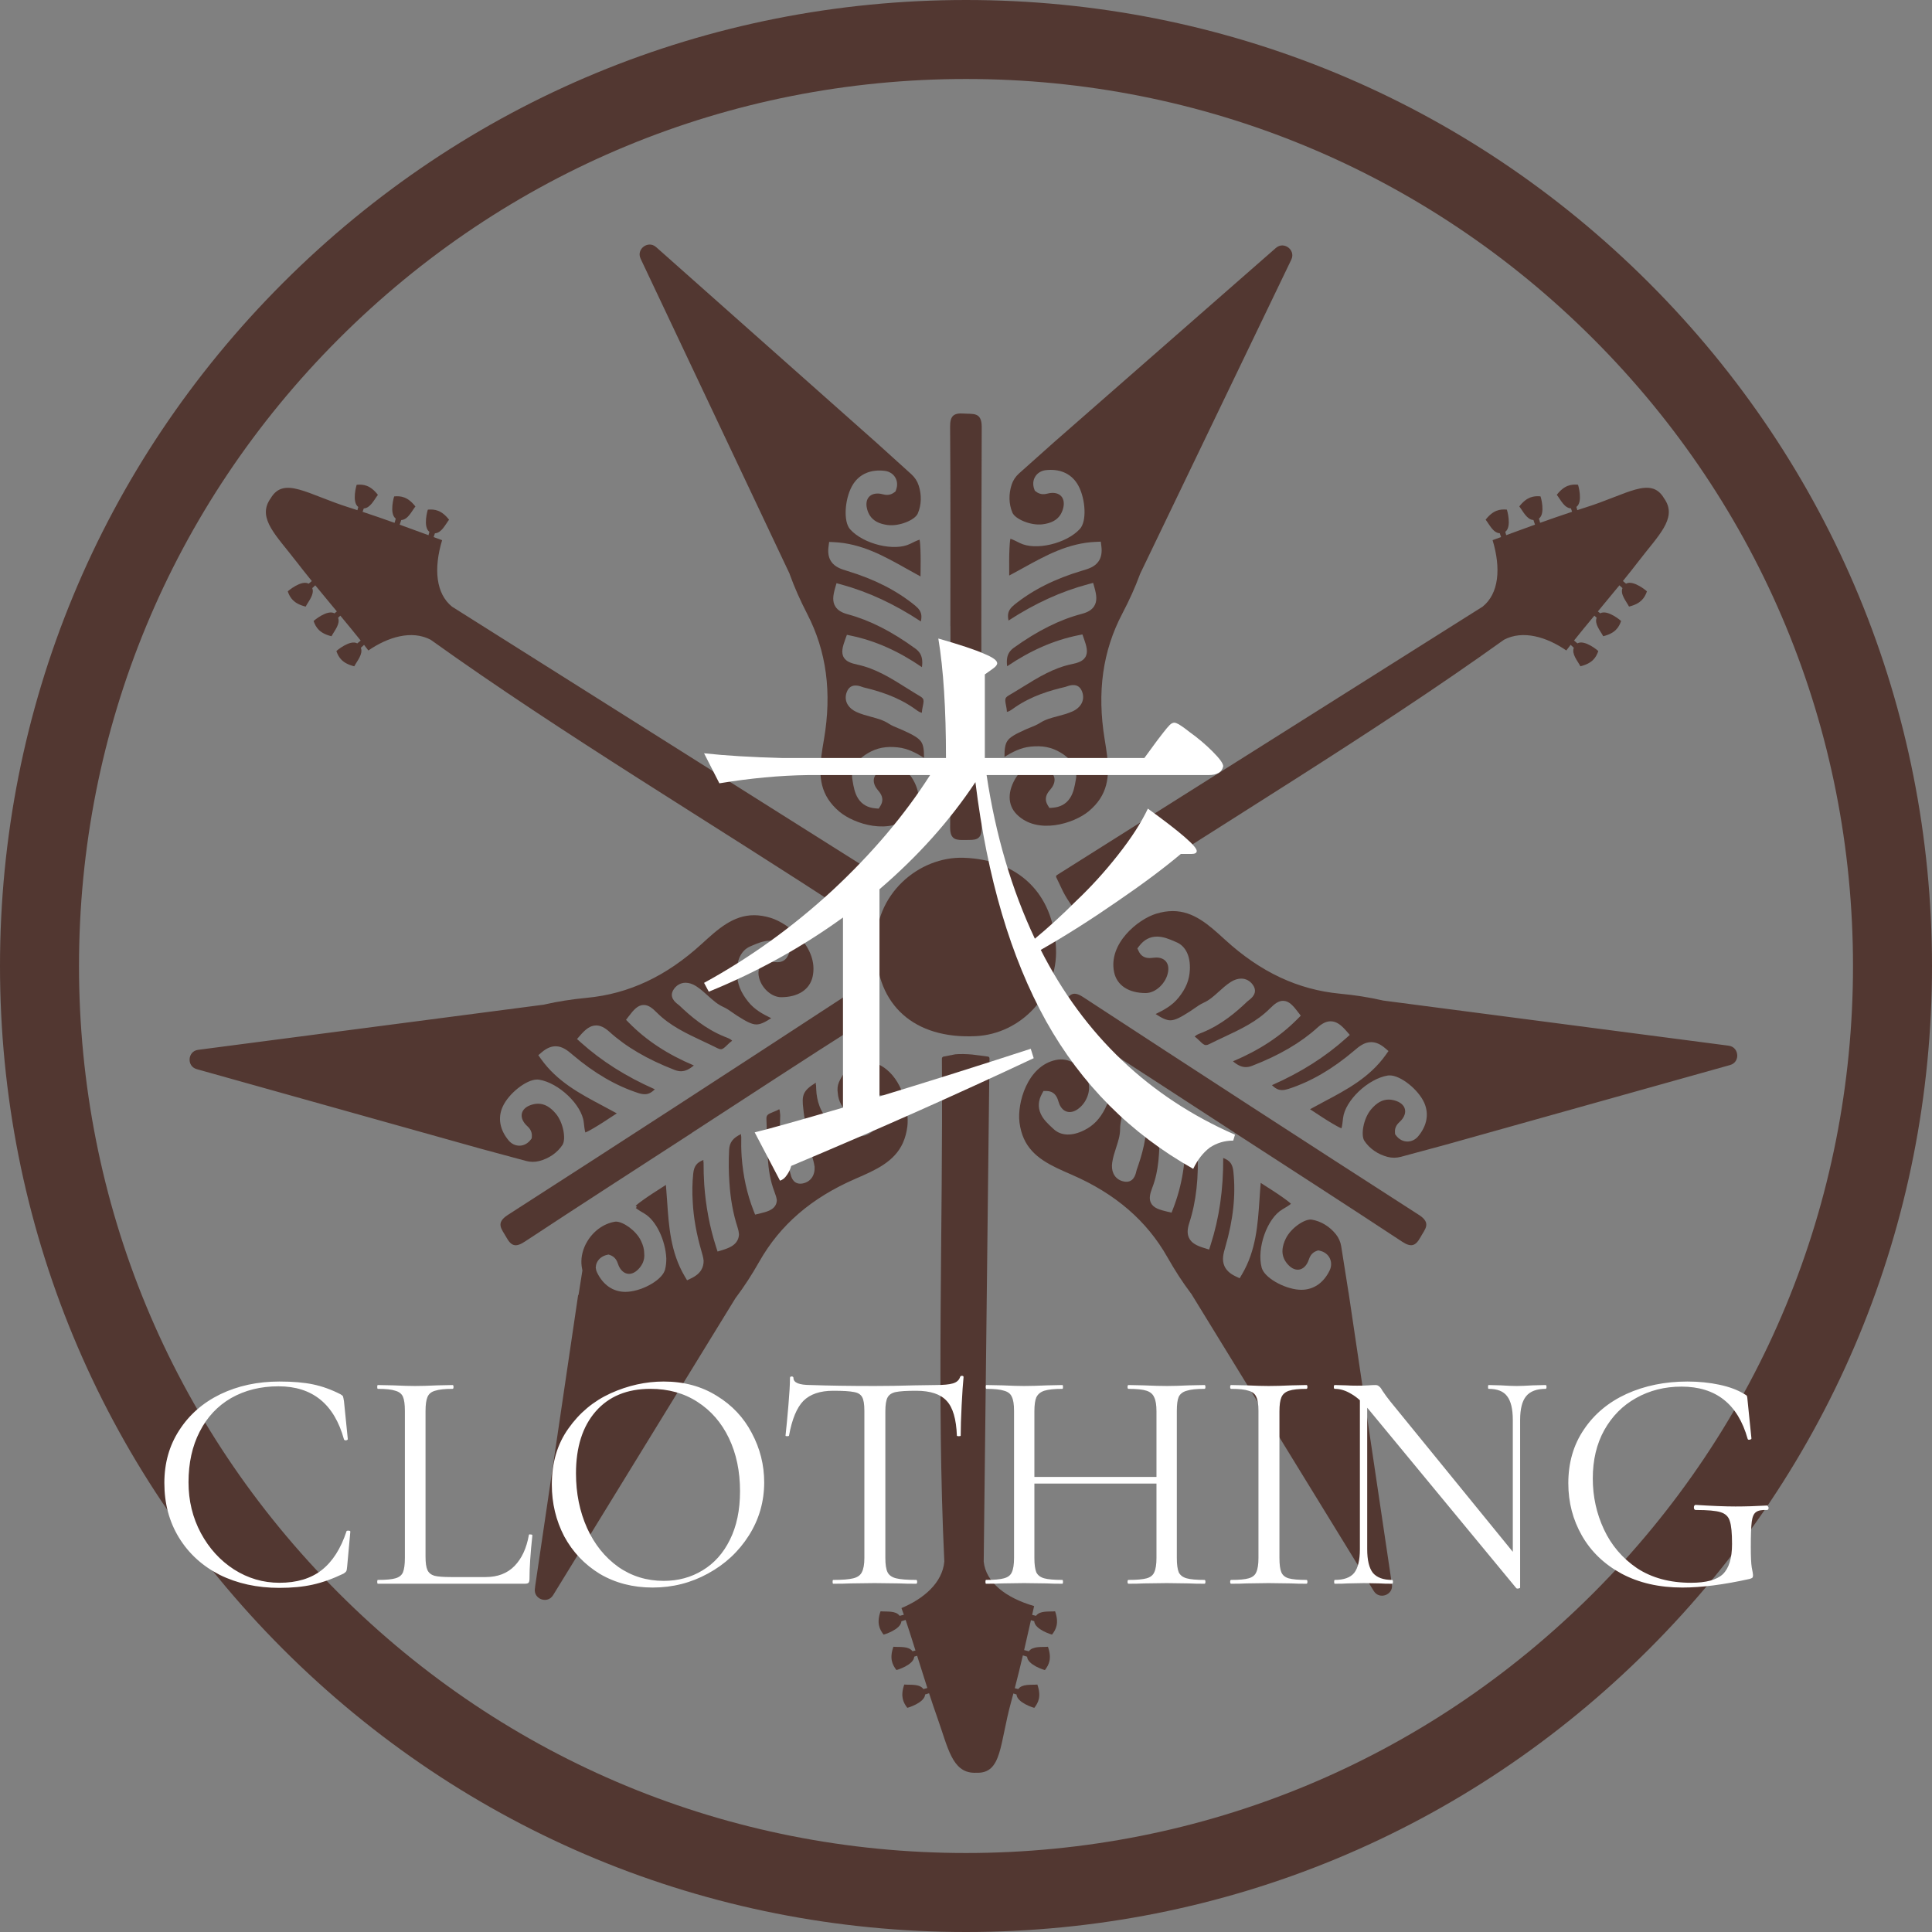 <svg width="156" height="156" viewBox="0 0 156 156" fill="none" xmlns="http://www.w3.org/2000/svg">
<rect x="0" y="0" width="156" height="156" fill="#808080" stroke="none"/>
<path d="M43.533 93.75C44.317 93.547 44.995 93.085 45.414 92.451C45.715 91.996 45.501 90.656 44.87 89.909C44.421 89.379 43.957 89.12 43.452 89.12C43.417 89.12 43.382 89.121 43.347 89.124C43.171 89.136 42.997 89.175 42.816 89.241C42.451 89.377 42.212 89.608 42.142 89.892C42.071 90.183 42.179 90.506 42.448 90.804C42.477 90.837 42.511 90.867 42.543 90.898C42.711 91.056 42.99 91.32 42.943 91.804L42.932 91.918L42.864 92.009C42.625 92.331 42.295 92.508 41.936 92.508C41.612 92.508 41.3 92.358 41.08 92.097C40.359 91.242 40.181 90.276 40.581 89.377C41.059 88.303 42.489 87.168 43.362 87.168C43.383 87.168 43.404 87.168 43.425 87.17C43.463 87.17 43.497 87.173 43.529 87.178C45.126 87.44 46.98 89.211 47.136 90.622C47.16 90.84 47.205 91.257 47.263 91.442C47.443 91.379 47.797 91.171 47.962 91.075C48.472 90.776 48.958 90.456 49.521 90.084C49.614 90.023 49.707 89.962 49.803 89.899C49.416 89.684 49.028 89.478 48.647 89.276C46.845 88.321 44.981 87.333 43.686 85.509L43.467 85.201L43.755 84.957C44.131 84.638 44.494 84.482 44.866 84.482C45.428 84.482 45.852 84.843 46.227 85.16L46.255 85.184C47.997 86.662 49.727 87.668 51.545 88.26C51.737 88.322 51.905 88.352 52.057 88.352C52.346 88.352 52.582 88.245 52.875 87.955C50.54 86.924 48.579 85.682 46.894 84.168L46.591 83.897L46.859 83.591C47.274 83.117 47.651 82.8 48.138 82.8C48.48 82.8 48.818 82.962 49.202 83.308C50.553 84.533 52.278 85.543 54.475 86.394C54.657 86.464 54.825 86.498 54.989 86.498C55.318 86.498 55.649 86.351 56.024 86.03C53.909 85.141 52.196 84.015 50.801 82.6L50.55 82.345L50.767 82.061C51.162 81.543 51.502 81.147 51.979 81.147C52.349 81.147 52.658 81.382 53.035 81.761C54.096 82.824 55.399 83.436 56.779 84.083C57.171 84.268 57.564 84.452 57.95 84.646C58.048 84.696 58.134 84.721 58.206 84.721C58.361 84.721 58.501 84.593 58.716 84.383C58.836 84.266 58.966 84.14 59.117 84.035C59.009 83.91 58.842 83.839 58.611 83.75L58.498 83.705C56.94 83.075 55.736 82.032 54.862 81.195C54.825 81.16 54.78 81.127 54.735 81.092C54.543 80.945 53.961 80.499 54.421 79.853C54.651 79.53 54.985 79.352 55.36 79.352C55.631 79.352 55.921 79.446 56.198 79.621C56.558 79.852 56.868 80.132 57.167 80.403C57.559 80.758 57.93 81.093 58.384 81.297C58.672 81.425 58.923 81.602 59.165 81.773C59.27 81.847 59.374 81.92 59.482 81.99C60.236 82.474 60.69 82.719 61.077 82.719C61.395 82.719 61.748 82.554 62.27 82.213C61.607 81.89 60.937 81.537 60.414 80.885C59.815 80.137 59.543 79.463 59.505 78.629C59.454 77.534 59.848 76.727 60.587 76.414L60.717 76.357C61.149 76.171 61.638 75.961 62.159 75.961C62.728 75.961 63.209 76.216 63.592 76.717L63.742 76.916L63.637 77.141C63.466 77.507 63.173 77.694 62.766 77.694C62.654 77.694 62.545 77.68 62.452 77.668C62.372 77.656 62.293 77.651 62.218 77.651C61.884 77.651 61.615 77.757 61.444 77.96C61.269 78.167 61.206 78.457 61.263 78.801C61.412 79.711 62.255 80.514 63.067 80.52C64.453 80.52 65.397 79.893 65.62 78.842C66.109 76.533 63.708 74.565 62.226 74.112C61.763 73.971 61.312 73.899 60.888 73.899C59.196 73.899 57.974 75.015 56.681 76.197L56.646 76.228C53.802 78.826 50.778 80.246 47.4 80.568C46.162 80.686 45.045 80.862 43.988 81.103L43.916 81.121L16.002 84.769C15.525 84.831 15.331 85.204 15.31 85.504C15.288 85.804 15.427 86.2 15.891 86.33L38.827 92.756L42.473 93.74C42.821 93.834 43.188 93.838 43.536 93.748L43.533 93.75Z" fill="#523731"/>
<path d="M72.912 92.267C73.085 91.88 73.204 91.44 73.264 90.959C73.302 90.654 73.299 90.29 73.254 89.9C73.124 88.304 72.238 86.153 70.312 85.741C70.169 85.71 70.027 85.696 69.887 85.696C68.994 85.696 68.211 86.312 67.739 87.388C67.624 87.651 67.6 87.958 67.649 88.267C67.685 88.891 68.039 89.559 68.591 89.924C68.882 90.116 69.173 90.177 69.433 90.102C69.688 90.028 69.894 89.827 70.031 89.521C70.062 89.453 70.089 89.379 70.111 89.302C70.137 89.212 70.17 89.106 70.216 89.004C70.382 88.633 70.671 88.441 71.076 88.435L71.325 88.431L71.445 88.65C71.58 88.897 71.658 89.142 71.687 89.384C71.693 90.208 71.049 90.802 70.583 91.231L70.48 91.328C70.177 91.61 69.777 91.759 69.325 91.759C68.92 91.759 68.467 91.64 68.016 91.413C67.271 91.038 66.765 90.515 66.327 89.663C66.097 89.214 65.987 88.761 65.932 88.309C65.909 88.075 65.898 87.841 65.891 87.611C65.886 87.613 65.883 87.616 65.878 87.619C65.875 87.553 65.872 87.488 65.871 87.423C64.851 88.069 64.716 88.39 64.867 89.561C64.887 89.762 64.917 89.987 64.957 90.246C64.975 90.372 65 90.498 65.025 90.623C65.06 90.802 65.094 90.984 65.116 91.171C65.12 91.23 65.123 91.287 65.123 91.346C65.123 91.48 65.136 91.611 65.156 91.743C65.191 92.165 65.319 92.576 65.459 93.007C65.584 93.39 65.712 93.787 65.775 94.208C65.814 94.906 65.457 95.427 64.825 95.555C64.757 95.569 64.689 95.577 64.625 95.577C64.017 95.577 63.88 95.007 63.822 94.763C63.809 94.708 63.796 94.653 63.779 94.605C63.479 93.764 63.15 92.714 63.021 91.548C62.989 91.189 62.973 90.82 62.987 90.442L62.992 90.321C63.002 90.141 63.005 89.994 62.979 89.87C62.976 89.752 62.962 89.65 62.92 89.562C62.763 89.658 62.595 89.724 62.439 89.786C61.977 89.969 61.87 90.046 61.886 90.378C61.906 90.81 61.914 91.245 61.923 91.678C61.935 92.303 61.949 92.913 61.995 93.513C62.056 94.439 62.191 95.339 62.53 96.223C62.627 96.475 62.697 96.696 62.724 96.896C62.722 97.042 62.692 97.177 62.625 97.305C62.414 97.705 61.93 97.847 61.32 97.992L60.972 98.074L60.841 97.741C60.317 96.4 60.002 94.966 59.886 93.407C59.851 92.871 59.841 92.321 59.854 91.753C59.848 91.756 59.843 91.758 59.837 91.761C59.837 91.697 59.836 91.636 59.837 91.572C59.175 91.883 58.903 92.258 58.874 92.84C58.828 93.768 58.835 94.637 58.895 95.457C58.976 96.79 59.194 97.993 59.552 99.093C59.621 99.304 59.657 99.49 59.67 99.662C59.663 99.824 59.629 99.99 59.547 100.147C59.335 100.557 58.907 100.76 58.329 100.938L57.94 101.057L57.816 100.67C57.306 99.086 56.991 97.425 56.863 95.642C56.826 95.055 56.807 94.456 56.81 93.841C56.805 93.843 56.803 93.845 56.798 93.846C56.798 93.785 56.795 93.725 56.795 93.663C56.283 93.862 56.041 94.138 55.976 94.754C55.897 95.505 55.885 96.271 55.935 97.056C56 98.314 56.231 99.624 56.636 101.015L56.646 101.051C56.714 101.283 56.786 101.53 56.814 101.783C56.824 102.294 56.623 102.828 55.817 103.214L55.477 103.377L55.285 103.052C54.147 101.126 54.004 99.022 53.867 96.988C53.837 96.557 53.808 96.117 53.769 95.677C53.674 95.738 53.582 95.798 53.49 95.856C52.921 96.22 52.428 96.534 51.945 96.88C51.79 96.991 51.457 97.229 51.326 97.368C51.354 97.393 51.392 97.42 51.432 97.45C51.395 97.481 51.362 97.512 51.337 97.539C51.482 97.668 51.844 97.88 52.033 97.991C52.997 98.557 53.732 100.173 53.801 101.599C53.805 101.922 53.773 102.233 53.699 102.516C53.691 102.547 53.679 102.58 53.664 102.615C53.353 103.44 51.722 104.312 50.489 104.312C49.505 104.311 48.696 103.756 48.209 102.747C48.149 102.622 48.118 102.491 48.103 102.36C48.109 102.225 48.134 102.09 48.189 101.966C48.336 101.639 48.632 101.41 49.023 101.323L49.135 101.298L49.243 101.334C49.703 101.488 49.83 101.852 49.906 102.069C49.921 102.112 49.936 102.154 49.953 102.195C50.115 102.561 50.366 102.792 50.66 102.846C50.948 102.899 51.257 102.775 51.53 102.497C51.666 102.359 51.771 102.215 51.855 102.06C51.871 102.028 51.886 101.998 51.901 101.966C52.008 101.726 52.046 101.467 52.017 101.187C52.015 100.879 51.93 100.546 51.752 100.179C51.352 99.35 50.31 98.64 49.739 98.64C49.709 98.64 49.68 98.642 49.653 98.647C48.704 98.805 47.839 99.452 47.341 100.378L47.276 100.499C46.997 101.072 46.89 101.68 46.97 102.259L46.996 102.416C47.004 102.473 47.018 102.526 47.027 102.581L46.709 104.592C46.702 104.574 46.694 104.557 46.687 104.539L43.209 128.103C43.206 128.123 43.209 128.14 43.207 128.159L43.191 128.266C43.121 128.742 43.426 129.03 43.708 129.133C43.991 129.236 44.41 129.211 44.662 128.801L59.391 104.81L59.436 104.752C60.089 103.885 60.705 102.937 61.318 101.855C62.992 98.904 65.522 96.723 69.055 95.188L69.099 95.169C70.706 94.471 72.223 93.811 72.914 92.267H72.912Z" fill="#523731"/>
<path d="M63.759 46.344L63.783 46.414C64.153 47.434 64.609 48.468 65.18 49.574C66.736 52.588 67.178 55.9 66.533 59.697L66.524 59.744C66.231 61.471 65.953 63.102 66.869 64.525C67.099 64.881 67.402 65.221 67.772 65.534C68.954 66.536 71.909 67.491 73.586 65.83C74.349 65.073 74.366 63.941 73.616 62.776C73.173 62.095 72.041 61.821 71.195 62.188C70.875 62.326 70.665 62.537 70.586 62.795C70.509 63.049 70.564 63.332 70.745 63.614C70.786 63.677 70.833 63.74 70.885 63.801C70.946 63.872 71.017 63.957 71.077 64.051C71.297 64.393 71.299 64.741 71.083 65.082L70.951 65.293L70.703 65.273C70.074 65.224 69.599 64.956 69.291 64.478C69.01 64.04 68.922 63.515 68.844 63.051L68.821 62.91C68.685 62.12 69.151 61.352 70.099 60.802C70.821 60.384 71.535 60.247 72.488 60.346C73.319 60.434 73.98 60.806 74.609 61.189C74.614 60.565 74.562 60.179 74.39 59.912C74.181 59.586 73.728 59.337 72.913 58.965C72.797 58.912 72.679 58.864 72.56 58.816C72.286 58.705 72.002 58.589 71.738 58.417C71.32 58.144 70.839 58.015 70.328 57.877C69.938 57.771 69.534 57.663 69.146 57.484C68.848 57.347 68.613 57.154 68.466 56.925C68.263 56.609 68.232 56.232 68.379 55.864C68.674 55.127 69.365 55.376 69.591 55.457C69.645 55.476 69.697 55.496 69.746 55.508C70.924 55.79 72.452 56.239 73.825 57.208L73.924 57.279C74.124 57.425 74.275 57.528 74.438 57.55C74.443 57.366 74.479 57.189 74.513 57.024C74.574 56.729 74.606 56.543 74.522 56.412C74.483 56.352 74.415 56.293 74.321 56.238C73.948 56.018 73.58 55.788 73.213 55.557C71.922 54.747 70.703 53.982 69.235 53.666C68.712 53.553 68.347 53.42 68.147 53.109C67.889 52.708 68.038 52.208 68.26 51.595L68.382 51.259L68.732 51.332C70.677 51.74 72.55 52.572 74.442 53.87C74.509 53.38 74.454 53.022 74.276 52.745C74.188 52.608 74.068 52.484 73.911 52.37C72.006 50.983 70.223 50.078 68.462 49.604C67.963 49.47 67.644 49.274 67.459 48.986C67.195 48.576 67.258 48.088 67.432 47.481L67.544 47.09L67.936 47.197C70.119 47.796 72.225 48.774 74.356 50.179C74.441 49.776 74.403 49.519 74.248 49.276C74.165 49.149 74.049 49.025 73.893 48.897C72.411 47.687 70.629 46.777 68.444 46.111L68.409 46.1C67.939 45.957 67.407 45.795 67.102 45.322C66.901 45.01 66.835 44.621 66.9 44.132L66.95 43.758L67.327 43.775C69.562 43.877 71.401 44.91 73.179 45.909C73.555 46.12 73.939 46.336 74.328 46.545C74.329 46.431 74.33 46.319 74.332 46.208C74.339 45.534 74.346 44.952 74.321 44.361C74.312 44.17 74.296 43.761 74.251 43.576C74.064 43.627 73.688 43.814 73.493 43.912C72.222 44.544 69.73 43.943 68.645 42.742C68.624 42.719 68.603 42.691 68.582 42.66C68.57 42.643 68.558 42.626 68.547 42.608C68.075 41.873 68.256 40.057 68.901 39.074C69.44 38.252 70.348 37.879 71.458 38.022C71.796 38.066 72.092 38.248 72.266 38.519C72.46 38.821 72.49 39.194 72.349 39.569L72.309 39.677L72.22 39.748C71.839 40.049 71.465 39.957 71.242 39.902C71.198 39.891 71.155 39.88 71.111 39.872C70.717 39.807 70.385 39.891 70.18 40.108C69.978 40.32 69.913 40.647 69.996 41.026C70.038 41.215 70.1 41.383 70.184 41.536C70.201 41.567 70.219 41.597 70.238 41.626C70.512 42.052 70.98 42.302 71.669 42.392C72.639 42.519 73.881 41.974 74.101 41.474C74.408 40.778 74.429 39.959 74.176 39.19C74.064 38.847 73.862 38.542 73.595 38.3L70.794 35.767L52.982 19.955C52.621 19.635 52.213 19.732 51.972 19.913C51.731 20.094 51.523 20.458 51.729 20.894L63.763 46.343L63.759 46.344Z" fill="#523731"/>
<path d="M77.82 69.261C74.224 69.136 70.536 72.187 70.734 76.567C70.781 81.121 73.788 83.919 78.807 83.663C82.438 83.477 85.428 80.322 85.267 76.579C85.073 72.08 82.173 69.412 77.819 69.261H77.82Z" fill="#523731"/>
<path d="M83.654 130.471L83.341 130.392C83.41 130.082 83.464 129.84 83.501 129.682C81.204 129.018 79.605 127.765 79.43 126.092L79.897 85.454C79.898 85.382 79.843 85.321 79.77 85.313L78.497 85.149C78.107 85.113 77.53 85.092 77.141 85.13L76.205 85.31C76.119 85.319 76.053 85.391 76.054 85.477C76.152 98.963 75.619 112.937 76.25 126.088C76.095 127.803 74.584 129.095 72.789 129.844C72.85 130.011 72.917 130.195 72.982 130.383L72.641 130.47C72.326 130.036 71.614 130.15 71.099 130.106C70.771 131.055 71.014 131.554 71.343 131.984C71.353 132 72.747 131.577 72.784 130.907C72.939 130.858 73.1 130.803 73.125 130.801C73.372 131.534 73.64 132.376 73.921 133.271L73.679 133.332C73.365 132.898 72.651 133.012 72.137 132.968C71.808 133.916 72.051 134.416 72.381 134.845C72.39 134.862 73.786 134.439 73.821 133.768C73.904 133.741 73.988 133.714 74.054 133.694C74.319 134.541 74.595 135.423 74.878 136.299L74.557 136.382C74.243 135.948 73.53 136.063 73.015 136.019C72.687 136.968 72.929 137.468 73.259 137.897C73.269 137.913 74.663 137.491 74.7 136.82C74.839 136.775 74.972 136.733 75.018 136.723C75.24 137.401 75.463 138.072 75.69 138.707C76.54 141.088 76.867 143.111 78.654 143.143L78.656 143.145C78.712 143.146 78.774 143.145 78.834 143.141C80.929 143.224 80.705 140.803 81.651 137.393C81.711 137.178 81.767 136.958 81.826 136.739C81.894 136.759 81.981 136.791 82.079 136.821C82.114 137.492 83.51 137.915 83.518 137.898C83.849 137.469 84.09 136.969 83.762 136.02C83.249 136.065 82.535 135.951 82.221 136.383L81.939 136.315C82.177 135.407 82.391 134.518 82.592 133.664C82.618 133.666 82.778 133.721 82.932 133.77C82.969 134.441 84.364 134.864 84.373 134.847C84.704 134.418 84.944 133.918 84.618 132.969C84.104 133.013 83.39 132.9 83.077 133.333L82.694 133.236C82.909 132.314 83.098 131.473 83.243 130.821C83.311 130.841 83.412 130.874 83.51 130.906C83.545 131.576 84.94 131.999 84.95 131.983C85.281 131.553 85.521 131.054 85.195 130.106C84.68 130.149 83.966 130.035 83.653 130.47L83.654 130.471Z" fill="#523731"/>
<path d="M85.289 70.843L85.843 72C86.023 72.347 86.32 72.844 86.563 73.15L87.222 73.837C87.276 73.905 87.373 73.921 87.445 73.874C98.716 66.467 110.74 59.327 121.44 51.656C122.964 50.855 124.87 51.421 126.473 52.521C126.581 52.379 126.699 52.223 126.821 52.068L127.079 52.306C126.887 52.806 127.368 53.343 127.612 53.799C128.586 53.559 128.875 53.084 129.055 52.574C129.065 52.557 127.951 51.616 127.369 51.949C127.244 51.846 127.111 51.74 127.096 51.72C127.576 51.115 128.139 50.432 128.738 49.711L128.92 49.88C128.726 50.379 129.21 50.917 129.452 51.372C130.427 51.133 130.715 50.657 130.896 50.148C130.906 50.131 129.792 49.188 129.21 49.523C129.142 49.467 129.074 49.412 129.021 49.368C129.588 48.686 130.179 47.975 130.761 47.261L131.006 47.486C130.812 47.986 131.295 48.523 131.537 48.979C132.511 48.738 132.8 48.264 132.982 47.754C132.99 47.737 131.879 46.796 131.295 47.129C131.183 47.036 131.076 46.948 131.042 46.915C131.491 46.36 131.932 45.808 132.342 45.273C133.879 43.266 135.401 41.893 134.458 40.376V40.373C134.428 40.325 134.393 40.274 134.358 40.226C133.29 38.422 131.38 39.924 128.001 40.982C127.788 41.049 127.573 41.121 127.358 41.19C127.338 41.122 127.317 41.031 127.289 40.932C127.834 40.538 127.43 39.136 127.413 39.138C126.873 39.093 126.322 39.163 125.703 39.953C126.019 40.36 126.311 41.022 126.845 41.049L126.94 41.324C126.049 41.616 125.186 41.92 124.359 42.214C124.347 42.192 124.306 42.028 124.263 41.872C124.807 41.476 124.404 40.075 124.385 40.077C123.845 40.033 123.295 40.102 122.676 40.891C122.992 41.298 123.284 41.961 123.818 41.987L123.944 42.362C123.054 42.682 122.245 42.98 121.618 43.212C121.599 43.143 121.572 43.04 121.545 42.941C122.09 42.548 121.686 41.147 121.667 41.148C121.127 41.103 120.576 41.172 119.958 41.962C120.274 42.369 120.566 43.031 121.1 43.058L121.203 43.364C120.906 43.475 120.673 43.561 120.52 43.615C121.211 45.905 121.026 47.928 119.716 48.983L85.339 70.659C85.278 70.697 85.256 70.777 85.289 70.841V70.843Z" fill="#523731"/>
<path d="M76.739 50.568H76.744C76.744 55.976 76.774 61.384 76.719 66.791C76.708 67.857 77.241 67.836 77.981 67.824C78.691 67.812 79.272 67.906 79.268 66.815C79.23 56.039 79.227 45.263 79.27 34.486C79.275 33.252 78.58 33.447 77.827 33.393C77 33.333 76.711 33.579 76.717 34.46C76.757 39.829 76.738 45.199 76.738 50.569L76.739 50.568Z" fill="#523731"/>
<path d="M55.88 91.461C60.417 88.518 64.937 85.549 69.502 82.653C70.402 82.081 70.095 81.647 69.682 81.032C69.286 80.443 69.049 79.904 68.135 80.501C59.116 86.398 50.077 92.267 41.013 98.095C39.974 98.763 40.517 99.24 40.882 99.902C41.282 100.629 41.645 100.737 42.38 100.252C46.863 97.296 51.378 94.39 55.883 91.468C55.882 91.466 55.881 91.464 55.879 91.463L55.88 91.461Z" fill="#523731"/>
<path d="M114.564 98.094C105.5 92.266 96.462 86.398 87.442 80.5C86.529 79.903 86.291 80.442 85.895 81.031C85.482 81.646 85.175 82.08 86.075 82.651C90.641 85.548 95.162 88.516 99.698 91.46C99.697 91.462 99.696 91.464 99.695 91.465C104.2 94.387 108.715 97.293 113.198 100.249C113.934 100.735 114.297 100.626 114.697 99.899C115.061 99.237 115.603 98.76 114.565 98.093L114.564 98.094Z" fill="#523731"/>
<path d="M140.271 85.169C140.25 84.87 140.055 84.497 139.579 84.434L111.665 80.787L111.593 80.769C110.535 80.527 109.419 80.352 108.181 80.234C104.803 79.911 101.779 78.492 98.935 75.894L98.9 75.863C97.606 74.681 96.384 73.565 94.692 73.565C94.268 73.565 93.818 73.636 93.355 73.778C91.873 74.231 89.471 76.199 89.961 78.507C90.184 79.558 91.127 80.186 92.513 80.185C93.326 80.18 94.169 79.377 94.318 78.467C94.375 78.123 94.312 77.832 94.137 77.626C93.965 77.424 93.697 77.317 93.363 77.317C93.288 77.317 93.209 77.322 93.129 77.333C93.037 77.346 92.927 77.359 92.815 77.359C92.408 77.359 92.115 77.173 91.944 76.806L91.838 76.581L91.989 76.383C92.371 75.88 92.853 75.626 93.422 75.626C93.942 75.626 94.432 75.837 94.864 76.023L94.994 76.079C95.733 76.392 96.126 77.2 96.076 78.294C96.037 79.128 95.766 79.803 95.167 80.55C94.644 81.202 93.973 81.556 93.311 81.878C93.833 82.221 94.186 82.385 94.504 82.385C94.891 82.385 95.345 82.139 96.099 81.655C96.207 81.587 96.311 81.513 96.416 81.438C96.658 81.268 96.909 81.092 97.197 80.962C97.651 80.759 98.022 80.423 98.413 80.069C98.713 79.797 99.023 79.518 99.383 79.287C99.66 79.111 99.949 79.018 100.221 79.018C100.596 79.018 100.93 79.195 101.16 79.519C101.62 80.164 101.037 80.611 100.846 80.758C100.801 80.792 100.756 80.825 100.719 80.861C99.845 81.699 98.641 82.74 97.083 83.371L96.97 83.415C96.74 83.505 96.572 83.576 96.464 83.701C96.616 83.805 96.745 83.931 96.865 84.049C97.08 84.258 97.22 84.387 97.375 84.387C97.447 84.387 97.533 84.362 97.631 84.312C98.018 84.118 98.411 83.933 98.802 83.749C100.182 83.102 101.485 82.49 102.545 81.426C102.923 81.048 103.232 80.812 103.602 80.812C104.079 80.812 104.419 81.209 104.814 81.726L105.031 82.011L104.78 82.265C103.384 83.68 101.671 84.806 99.557 85.695C99.932 86.017 100.264 86.164 100.592 86.164C100.755 86.164 100.924 86.13 101.105 86.059C103.303 85.207 105.028 84.198 106.379 82.974C106.763 82.626 107.1 82.465 107.442 82.465C107.93 82.465 108.306 82.782 108.722 83.257L108.99 83.563L108.687 83.834C107.002 85.347 105.041 86.589 102.706 87.621C102.998 87.911 103.235 88.018 103.524 88.018C103.676 88.018 103.843 87.987 104.036 87.925C105.854 87.334 107.584 86.327 109.326 84.85L109.354 84.826C109.728 84.508 110.152 84.148 110.715 84.148C111.087 84.148 111.45 84.303 111.826 84.622L112.114 84.867L111.895 85.175C110.6 86.999 108.736 87.987 106.934 88.941C106.553 89.143 106.164 89.35 105.778 89.565C105.874 89.627 105.967 89.689 106.06 89.75C106.623 90.121 107.109 90.442 107.619 90.741C107.784 90.837 108.137 91.044 108.318 91.107C108.376 90.922 108.421 90.504 108.445 90.288C108.601 88.876 110.455 87.106 112.052 86.844C112.084 86.838 112.117 86.836 112.156 86.835C112.176 86.835 112.198 86.834 112.219 86.834C113.092 86.834 114.522 87.969 115 89.043C115.4 89.942 115.222 90.907 114.501 91.763C114.28 92.024 113.968 92.173 113.645 92.173C113.286 92.173 112.956 91.996 112.717 91.675L112.649 91.583L112.638 91.469C112.59 90.987 112.87 90.722 113.038 90.564C113.07 90.533 113.103 90.503 113.133 90.469C113.402 90.172 113.51 89.849 113.439 89.558C113.369 89.274 113.13 89.042 112.765 88.907C112.584 88.84 112.41 88.802 112.234 88.789C112.199 88.787 112.164 88.786 112.129 88.786C111.623 88.786 111.16 89.043 110.711 89.575C110.08 90.322 109.866 91.662 110.167 92.117C110.586 92.751 111.264 93.212 112.048 93.416C112.397 93.507 112.764 93.502 113.112 93.409L116.757 92.424L139.692 85.998C140.156 85.869 140.295 85.472 140.274 85.172L140.271 85.169Z" fill="#523731"/>
<path d="M108.888 104.37L108.298 100.64C108.242 100.285 108.096 99.948 107.871 99.666C107.365 99.034 106.667 98.604 105.917 98.48C105.379 98.391 104.243 99.134 103.819 100.014C103.517 100.64 103.471 101.169 103.678 101.63C103.692 101.662 103.708 101.693 103.724 101.724C103.807 101.879 103.913 102.023 104.048 102.161C104.321 102.439 104.63 102.563 104.918 102.51C105.212 102.456 105.463 102.225 105.624 101.859C105.642 101.818 105.657 101.776 105.672 101.733C105.748 101.515 105.875 101.151 106.335 100.998L106.443 100.962L106.555 100.987C106.946 101.074 107.242 101.302 107.389 101.63C107.521 101.926 107.512 102.271 107.364 102.579C106.877 103.587 106.068 104.143 105.085 104.145C103.909 104.148 102.289 103.306 101.932 102.509C101.924 102.49 101.916 102.47 101.908 102.451C101.893 102.416 101.881 102.383 101.873 102.353C101.46 100.788 102.318 98.372 103.544 97.654C103.733 97.543 104.095 97.331 104.24 97.202C104.109 97.064 103.776 96.826 103.62 96.715C103.139 96.371 102.648 96.058 102.08 95.695C101.986 95.636 101.892 95.576 101.796 95.514C101.757 95.954 101.729 96.393 101.7 96.823C101.564 98.859 101.424 100.963 100.288 102.89L100.096 103.215L99.755 103.052C99.311 102.839 99.021 102.57 98.869 102.231C98.639 101.717 98.795 101.183 98.932 100.712L98.942 100.676C99.58 98.484 99.791 96.493 99.589 94.591C99.568 94.39 99.527 94.225 99.465 94.087C99.348 93.823 99.153 93.651 98.769 93.502C98.781 96.055 98.448 98.352 97.755 100.509L97.631 100.896L97.242 100.776C96.638 100.59 96.195 100.376 95.996 99.931C95.856 99.619 95.867 99.245 96.027 98.753C96.593 97.019 96.809 95.032 96.69 92.679C96.68 92.484 96.643 92.318 96.576 92.169C96.442 91.868 96.171 91.626 95.725 91.415C95.777 93.709 95.449 95.732 94.727 97.583L94.597 97.916L94.249 97.834C93.614 97.685 93.114 97.536 92.919 97.101C92.768 96.763 92.856 96.385 93.048 95.885C93.586 94.483 93.612 93.044 93.639 91.519C93.648 91.086 93.655 90.653 93.675 90.22C93.681 90.11 93.668 90.021 93.639 89.956C93.576 89.815 93.401 89.74 93.123 89.629C92.966 89.567 92.798 89.501 92.641 89.405C92.571 89.554 92.575 89.737 92.587 89.983L92.593 90.105C92.654 91.784 92.194 93.31 91.786 94.45C91.77 94.497 91.758 94.552 91.745 94.607C91.689 94.842 91.519 95.556 90.742 95.4C90.353 95.321 90.054 95.09 89.901 94.747C89.79 94.499 89.757 94.196 89.805 93.872C89.868 93.448 89.997 93.051 90.122 92.667C90.286 92.164 90.441 91.689 90.441 91.191C90.441 90.875 90.5 90.574 90.557 90.284C90.582 90.158 90.606 90.032 90.625 89.907C90.759 89.021 90.798 88.506 90.64 88.152C90.51 87.862 90.216 87.608 89.69 87.271C89.667 88.007 89.618 88.764 89.236 89.507C88.799 90.359 88.294 90.883 87.549 91.258C86.57 91.751 85.673 91.721 85.085 91.176L84.981 91.08C84.635 90.762 84.243 90.401 84.031 89.926C83.798 89.407 83.834 88.863 84.137 88.309L84.257 88.09L84.506 88.094C84.91 88.1 85.2 88.292 85.366 88.664C85.411 88.764 85.444 88.87 85.471 88.961C85.493 89.038 85.52 89.112 85.55 89.18C85.687 89.486 85.894 89.687 86.149 89.761C86.409 89.837 86.7 89.775 86.99 89.583C87.76 89.075 88.149 87.977 87.822 87.234C87.256 85.969 86.299 85.364 85.248 85.59C82.94 86.085 82.125 89.081 82.317 90.619C82.377 91.1 82.495 91.54 82.668 91.927C83.359 93.472 84.877 94.131 86.484 94.829L86.527 94.848C90.06 96.383 92.591 98.564 94.264 101.515C94.878 102.598 95.493 103.545 96.146 104.412L96.192 104.47L110.921 128.461C111.172 128.871 111.592 128.896 111.874 128.793C112.157 128.691 112.462 128.402 112.391 127.926L108.891 104.366L108.888 104.37Z" fill="#523731"/>
<path d="M23.877 45.275C24.288 45.81 24.729 46.362 25.177 46.917C25.143 46.949 25.036 47.038 24.923 47.131C24.34 46.797 23.227 47.739 23.237 47.756C23.417 48.266 23.706 48.74 24.681 48.981C24.924 48.525 25.407 47.988 25.213 47.488L25.457 47.263C26.04 47.977 26.631 48.688 27.198 49.37C27.145 49.413 27.076 49.469 27.009 49.525C26.427 49.19 25.314 50.132 25.322 50.15C25.504 50.659 25.792 51.135 26.767 51.374C27.009 50.919 27.493 50.381 27.299 49.882L27.481 49.713C28.079 50.434 28.643 51.117 29.123 51.722C29.107 51.743 28.975 51.848 28.849 51.951C28.265 51.618 27.153 52.559 27.162 52.576C27.344 53.086 27.632 53.56 28.606 53.801C28.849 53.345 29.331 52.809 29.138 52.308L29.396 52.069C29.518 52.226 29.636 52.382 29.743 52.523C31.347 51.423 33.252 50.856 34.776 51.657C45.477 59.328 57.502 66.469 68.773 73.875C68.845 73.923 68.942 73.907 68.995 73.839L69.654 73.152C69.898 72.846 70.194 72.349 70.375 72.002L70.929 70.844C70.962 70.781 70.941 70.701 70.879 70.663L36.502 48.987C35.191 47.932 35.007 45.908 35.698 43.619C35.545 43.565 35.312 43.478 35.014 43.368L35.118 43.062C35.653 43.034 35.944 42.373 36.26 41.965C35.641 41.175 35.091 41.106 34.55 41.151C34.532 41.15 34.129 42.551 34.673 42.945C34.646 43.044 34.619 43.147 34.599 43.215C33.973 42.983 33.163 42.685 32.273 42.365L32.399 41.991C32.934 41.963 33.226 41.302 33.542 40.895C32.923 40.105 32.372 40.035 31.832 40.081C31.814 40.08 31.411 41.48 31.955 41.875C31.913 42.032 31.871 42.196 31.858 42.218C31.032 41.923 30.168 41.62 29.277 41.327L29.373 41.053C29.907 41.025 30.199 40.364 30.515 39.957C29.896 39.166 29.345 39.097 28.805 39.142C28.788 39.14 28.384 40.542 28.928 40.935C28.901 41.035 28.879 41.125 28.86 41.194C28.645 41.124 28.429 41.052 28.216 40.986C24.839 39.928 22.927 38.426 21.86 40.23C21.824 40.279 21.788 40.329 21.759 40.377V40.38C20.816 41.898 22.338 43.27 23.876 45.277L23.877 45.275Z" fill="#523731"/>
<path d="M86.595 57.443C86.205 57.619 85.801 57.726 85.41 57.829C84.899 57.963 84.416 58.09 83.996 58.359C83.73 58.53 83.446 58.644 83.171 58.753C83.052 58.8 82.933 58.847 82.817 58.9C82 59.267 81.545 59.512 81.334 59.837C81.161 60.103 81.105 60.488 81.106 61.112C81.737 60.734 82.401 60.365 83.232 60.285C84.186 60.191 84.899 60.333 85.619 60.756C86.562 61.312 87.023 62.084 86.882 62.872L86.858 63.012C86.777 63.475 86.686 64 86.401 64.436C86.09 64.912 85.614 65.177 84.984 65.221L84.736 65.239L84.605 65.028C84.391 64.684 84.395 64.337 84.618 63.996C84.68 63.904 84.75 63.818 84.812 63.748C84.865 63.687 84.912 63.625 84.954 63.562C85.137 63.281 85.194 62.999 85.119 62.744C85.042 62.485 84.832 62.273 84.514 62.132C83.67 61.76 82.537 62.026 82.088 62.703C81.33 63.864 81.339 64.996 82.098 65.757C83.763 67.43 86.723 66.495 87.913 65.501C88.285 65.191 88.591 64.853 88.823 64.498C89.748 63.081 89.481 61.449 89.2 59.72L89.192 59.673C88.573 55.872 89.038 52.563 90.614 49.559C91.192 48.458 91.656 47.427 92.032 46.408L92.057 46.338L104.264 20.971C104.472 20.538 104.267 20.171 104.028 19.989C103.788 19.806 103.38 19.706 103.018 20.024L85.098 35.715L82.28 38.23C82.012 38.469 81.807 38.774 81.692 39.116C81.435 39.883 81.451 40.702 81.751 41.401C81.968 41.902 83.207 42.455 84.178 42.336C84.867 42.251 85.336 42.003 85.613 41.58C85.632 41.551 85.65 41.522 85.667 41.49C85.753 41.336 85.816 41.17 85.859 40.981C85.945 40.601 85.882 40.274 85.682 40.06C85.477 39.842 85.147 39.756 84.752 39.819C84.708 39.825 84.665 39.836 84.62 39.847C84.396 39.901 84.022 39.991 83.643 39.687L83.555 39.616L83.515 39.508C83.377 39.132 83.408 38.76 83.605 38.459C83.782 38.189 84.078 38.009 84.417 37.967C85.528 37.831 86.434 38.21 86.967 39.036C87.605 40.023 87.775 41.841 87.297 42.573C87.285 42.59 87.273 42.608 87.261 42.625C87.239 42.656 87.219 42.684 87.198 42.707C86.105 43.901 83.609 44.485 82.341 43.844C82.147 43.745 81.772 43.555 81.585 43.503C81.539 43.689 81.519 44.097 81.51 44.289C81.481 44.88 81.484 45.462 81.487 46.136C81.487 46.246 81.487 46.358 81.487 46.472C81.878 46.267 82.264 46.054 82.641 45.845C84.427 44.858 86.272 43.838 88.507 43.752L88.884 43.737L88.931 44.112C88.992 44.601 88.924 44.99 88.721 45.301C88.413 45.772 87.88 45.93 87.409 46.069L87.374 46.08C85.184 46.73 83.395 47.629 81.905 48.828C81.748 48.955 81.631 49.078 81.548 49.205C81.39 49.447 81.35 49.703 81.433 50.107C83.573 48.715 85.685 47.753 87.874 47.169L88.266 47.064L88.376 47.456C88.547 48.064 88.606 48.552 88.339 48.961C88.152 49.247 87.833 49.441 87.332 49.572C85.568 50.034 83.779 50.927 81.864 52.301C81.706 52.415 81.586 52.536 81.497 52.673C81.316 52.949 81.259 53.307 81.323 53.797C83.223 52.512 85.103 51.694 87.05 51.298L87.4 51.228L87.52 51.565C87.737 52.179 87.883 52.681 87.623 53.08C87.42 53.39 87.055 53.52 86.531 53.629C85.061 53.935 83.836 54.692 82.54 55.493C82.171 55.721 81.801 55.949 81.427 56.166C81.332 56.221 81.263 56.28 81.225 56.34C81.139 56.47 81.171 56.657 81.229 56.952C81.261 57.117 81.297 57.294 81.301 57.478C81.464 57.456 81.616 57.355 81.816 57.211L81.915 57.141C83.295 56.18 84.827 55.742 86.006 55.468C86.055 55.457 86.107 55.438 86.16 55.418C86.388 55.338 87.081 55.094 87.37 55.833C87.514 56.202 87.481 56.579 87.276 56.893C87.128 57.121 86.891 57.313 86.593 57.448L86.595 57.443Z" fill="#523731"/>
<path d="M133.154 22.846C118.422 8.113 98.834 0 78 0C57.166 0 37.578 8.113 22.846 22.846C8.113 37.578 0 57.166 0 78C0 98.834 8.113 118.422 22.846 133.154C37.578 147.887 57.166 156 78 156C98.834 156 118.422 147.887 133.154 133.154C147.887 118.422 156 98.834 156 78C156 57.166 147.887 37.578 133.154 22.846ZM128.644 128.644C115.116 142.172 97.13 149.622 78 149.622C58.87 149.622 40.884 142.172 27.356 128.644C13.828 115.116 6.379 97.13 6.379 78C6.379 58.87 13.829 40.884 27.356 27.356C40.884 13.828 58.869 6.378 78 6.378C97.131 6.378 115.116 13.828 128.644 27.356C142.172 40.884 149.621 58.87 149.621 78C149.621 97.13 142.171 115.116 128.644 128.644Z" fill="#523731"/>
<path d="M22.563 111.552C23.642 111.552 24.549 111.629 25.285 111.784C26.02 111.938 26.756 112.203 27.492 112.579C27.612 112.648 27.68 112.708 27.698 112.759C27.715 112.81 27.74 112.939 27.775 113.144L28.083 116.199C28.083 116.25 28.031 116.284 27.929 116.302C27.843 116.302 27.792 116.276 27.775 116.225C26.987 113.367 25.225 111.938 22.486 111.938C21.049 111.938 19.774 112.254 18.662 112.887C17.566 113.521 16.719 114.428 16.12 115.608C15.521 116.772 15.222 118.133 15.222 119.69C15.222 121.179 15.555 122.548 16.223 123.797C16.89 125.03 17.78 126.005 18.892 126.724C20.022 127.443 21.246 127.802 22.563 127.802C23.967 127.802 25.105 127.46 25.978 126.775C26.851 126.091 27.518 125.047 27.98 123.643C27.98 123.609 28.023 123.592 28.108 123.592C28.228 123.592 28.288 123.618 28.288 123.669L28.031 126.493C28.014 126.698 27.988 126.827 27.954 126.878C27.92 126.929 27.852 126.989 27.749 127.058C26.859 127.486 26.02 127.785 25.233 127.956C24.463 128.127 23.573 128.213 22.563 128.213C20.767 128.213 19.158 127.862 17.737 127.16C16.334 126.442 15.239 125.44 14.451 124.157C13.664 122.873 13.271 121.402 13.271 119.741C13.271 118.133 13.673 116.712 14.477 115.48C15.281 114.231 16.385 113.264 17.789 112.579C19.209 111.895 20.801 111.552 22.563 111.552ZM34.36 125.697C34.36 126.193 34.412 126.553 34.514 126.775C34.617 126.998 34.805 127.152 35.079 127.237C35.353 127.306 35.798 127.34 36.414 127.34H39.212C40.188 127.34 40.966 127.041 41.548 126.442C42.13 125.843 42.515 125.013 42.703 123.952C42.703 123.9 42.746 123.883 42.832 123.9C42.934 123.9 42.986 123.926 42.986 123.977C42.832 125.398 42.755 126.57 42.755 127.494C42.755 127.631 42.729 127.734 42.678 127.802C42.626 127.853 42.524 127.879 42.37 127.879H30.51C30.476 127.879 30.458 127.828 30.458 127.725C30.458 127.622 30.476 127.571 30.51 127.571C31.16 127.571 31.631 127.528 31.922 127.443C32.23 127.357 32.435 127.195 32.538 126.955C32.641 126.698 32.692 126.313 32.692 125.8V113.914C32.692 113.401 32.641 113.024 32.538 112.785C32.435 112.545 32.23 112.382 31.922 112.297C31.631 112.194 31.16 112.143 30.51 112.143C30.476 112.143 30.458 112.092 30.458 111.989C30.458 111.886 30.476 111.835 30.51 111.835L31.768 111.861C32.486 111.895 33.068 111.912 33.513 111.912C33.992 111.912 34.591 111.895 35.31 111.861L36.542 111.835C36.594 111.835 36.619 111.886 36.619 111.989C36.619 112.092 36.594 112.143 36.542 112.143C35.909 112.143 35.439 112.194 35.13 112.297C34.822 112.382 34.617 112.554 34.514 112.81C34.412 113.05 34.36 113.426 34.36 113.94V125.697ZM52.695 128.187C51.103 128.187 49.683 127.819 48.433 127.083C47.201 126.33 46.243 125.321 45.558 124.054C44.891 122.771 44.557 121.376 44.557 119.87C44.557 118.107 45.002 116.601 45.892 115.352C46.782 114.085 47.92 113.136 49.306 112.502C50.709 111.869 52.138 111.552 53.593 111.552C55.219 111.552 56.648 111.938 57.88 112.708C59.112 113.461 60.054 114.462 60.704 115.711C61.371 116.96 61.705 118.287 61.705 119.69C61.705 121.248 61.294 122.677 60.473 123.977C59.651 125.278 58.548 126.305 57.161 127.058C55.792 127.811 54.303 128.187 52.695 128.187ZM53.593 127.648C54.757 127.648 55.801 127.366 56.725 126.801C57.666 126.236 58.402 125.415 58.933 124.337C59.48 123.241 59.754 121.932 59.754 120.409C59.754 118.8 59.455 117.371 58.856 116.122C58.257 114.873 57.41 113.897 56.314 113.195C55.236 112.494 53.97 112.143 52.515 112.143C50.632 112.143 49.161 112.75 48.099 113.966C47.038 115.181 46.508 116.849 46.508 118.971C46.508 120.58 46.807 122.052 47.406 123.387C48.005 124.705 48.844 125.748 49.922 126.519C51 127.272 52.224 127.648 53.593 127.648ZM67.278 112.297C66.217 112.297 65.413 112.571 64.865 113.118C64.335 113.666 63.949 114.599 63.71 115.917C63.71 115.951 63.658 115.968 63.556 115.968C63.47 115.968 63.428 115.951 63.428 115.917C63.496 115.3 63.573 114.496 63.658 113.503C63.744 112.511 63.787 111.766 63.787 111.27C63.787 111.185 63.83 111.142 63.915 111.142C64.018 111.142 64.069 111.185 64.069 111.27C64.069 111.647 64.531 111.835 65.456 111.835C66.927 111.886 68.647 111.912 70.615 111.912C71.625 111.912 72.695 111.895 73.824 111.861L75.57 111.835C76.186 111.835 76.639 111.792 76.93 111.706C77.238 111.621 77.435 111.45 77.521 111.193C77.538 111.125 77.589 111.09 77.675 111.09C77.76 111.09 77.803 111.125 77.803 111.193C77.752 111.689 77.701 112.442 77.649 113.452C77.598 114.462 77.572 115.283 77.572 115.917C77.572 115.951 77.521 115.968 77.418 115.968C77.315 115.968 77.264 115.951 77.264 115.917C77.213 114.582 76.939 113.649 76.443 113.118C75.946 112.571 75.125 112.297 73.978 112.297C73.208 112.297 72.66 112.331 72.335 112.4C72.01 112.468 71.788 112.614 71.668 112.836C71.548 113.058 71.488 113.435 71.488 113.966V125.8C71.488 126.33 71.548 126.715 71.668 126.955C71.788 127.195 72.019 127.357 72.361 127.443C72.703 127.528 73.242 127.571 73.978 127.571C74.03 127.571 74.055 127.622 74.055 127.725C74.055 127.828 74.03 127.879 73.978 127.879C73.413 127.879 72.96 127.871 72.618 127.853L70.615 127.828L68.69 127.853C68.348 127.871 67.877 127.879 67.278 127.879C67.244 127.879 67.227 127.828 67.227 127.725C67.227 127.622 67.244 127.571 67.278 127.571C68.014 127.571 68.553 127.528 68.895 127.443C69.238 127.357 69.469 127.195 69.588 126.955C69.725 126.698 69.794 126.313 69.794 125.8V113.914C69.794 113.384 69.734 113.016 69.614 112.81C69.494 112.588 69.272 112.451 68.947 112.4C68.622 112.331 68.065 112.297 67.278 112.297ZM93.38 113.966C93.38 113.452 93.32 113.076 93.2 112.836C93.098 112.579 92.892 112.4 92.584 112.297C92.276 112.194 91.788 112.143 91.121 112.143C91.07 112.143 91.044 112.092 91.044 111.989C91.044 111.886 91.07 111.835 91.121 111.835L92.353 111.861C93.106 111.895 93.731 111.912 94.227 111.912C94.689 111.912 95.28 111.895 95.998 111.861L97.256 111.835C97.308 111.835 97.333 111.886 97.333 111.989C97.333 112.092 97.308 112.143 97.256 112.143C96.606 112.143 96.127 112.194 95.819 112.297C95.511 112.382 95.297 112.545 95.177 112.785C95.074 113.024 95.023 113.401 95.023 113.914V125.8C95.023 126.313 95.074 126.698 95.177 126.955C95.297 127.195 95.511 127.357 95.819 127.443C96.127 127.528 96.606 127.571 97.256 127.571C97.308 127.571 97.333 127.622 97.333 127.725C97.333 127.828 97.308 127.879 97.256 127.879C96.726 127.879 96.306 127.871 95.998 127.853L94.227 127.828L92.353 127.853C92.045 127.871 91.634 127.879 91.121 127.879C91.07 127.879 91.044 127.828 91.044 127.725C91.044 127.622 91.07 127.571 91.121 127.571C91.788 127.571 92.276 127.528 92.584 127.443C92.892 127.357 93.098 127.195 93.2 126.955C93.32 126.698 93.38 126.313 93.38 125.8V113.966ZM82.624 119.254H94.099V119.793H82.624V119.254ZM81.879 113.914C81.879 113.401 81.82 113.024 81.7 112.785C81.597 112.545 81.392 112.382 81.084 112.297C80.776 112.194 80.296 112.143 79.646 112.143C79.612 112.143 79.595 112.092 79.595 111.989C79.595 111.886 79.612 111.835 79.646 111.835L80.955 111.861C81.674 111.895 82.247 111.912 82.675 111.912C83.171 111.912 83.796 111.895 84.549 111.861L85.781 111.835C85.816 111.835 85.833 111.886 85.833 111.989C85.833 112.092 85.816 112.143 85.781 112.143C85.131 112.143 84.643 112.194 84.318 112.297C84.01 112.4 83.796 112.579 83.676 112.836C83.574 113.076 83.522 113.452 83.522 113.966V125.8C83.522 126.313 83.574 126.698 83.676 126.955C83.796 127.195 84.01 127.357 84.318 127.443C84.626 127.528 85.114 127.571 85.781 127.571C85.816 127.571 85.833 127.622 85.833 127.725C85.833 127.828 85.816 127.879 85.781 127.879C85.251 127.879 84.832 127.871 84.523 127.853L82.675 127.828L80.904 127.853C80.596 127.871 80.168 127.879 79.62 127.879C79.586 127.879 79.569 127.828 79.569 127.725C79.569 127.622 79.586 127.571 79.62 127.571C80.271 127.571 80.75 127.528 81.058 127.443C81.383 127.357 81.597 127.195 81.7 126.955C81.82 126.698 81.879 126.313 81.879 125.8V113.914ZM103.309 125.8C103.309 126.33 103.361 126.715 103.463 126.955C103.566 127.195 103.763 127.357 104.054 127.443C104.362 127.528 104.841 127.571 105.491 127.571C105.543 127.571 105.568 127.622 105.568 127.725C105.568 127.828 105.543 127.879 105.491 127.879C104.978 127.879 104.567 127.871 104.259 127.853L102.436 127.828L100.665 127.853C100.357 127.871 99.938 127.879 99.407 127.879C99.356 127.879 99.33 127.828 99.33 127.725C99.33 127.622 99.356 127.571 99.407 127.571C100.058 127.571 100.528 127.528 100.819 127.443C101.127 127.357 101.333 127.195 101.435 126.955C101.555 126.698 101.615 126.313 101.615 125.8V113.914C101.615 113.401 101.555 113.024 101.435 112.785C101.333 112.545 101.127 112.382 100.819 112.297C100.528 112.194 100.058 112.143 99.407 112.143C99.356 112.143 99.33 112.092 99.33 111.989C99.33 111.886 99.356 111.835 99.407 111.835L100.665 111.861C101.384 111.895 101.974 111.912 102.436 111.912C102.95 111.912 103.566 111.895 104.285 111.861L105.491 111.835C105.543 111.835 105.568 111.886 105.568 111.989C105.568 112.092 105.543 112.143 105.491 112.143C104.858 112.143 104.387 112.194 104.079 112.297C103.771 112.4 103.566 112.579 103.463 112.836C103.361 113.076 103.309 113.452 103.309 113.966V125.8ZM109.805 112.425L110.395 112.477V125.081C110.395 125.971 110.549 126.613 110.857 127.006C111.182 127.383 111.696 127.571 112.397 127.571C112.449 127.571 112.475 127.622 112.475 127.725C112.475 127.828 112.449 127.879 112.397 127.879C111.97 127.879 111.644 127.871 111.422 127.853L110.138 127.828L108.829 127.853C108.59 127.871 108.239 127.879 107.777 127.879C107.743 127.879 107.725 127.828 107.725 127.725C107.725 127.622 107.743 127.571 107.777 127.571C108.513 127.571 109.035 127.383 109.343 127.006C109.651 126.613 109.805 125.971 109.805 125.081V112.425ZM122.743 128.187C122.743 128.221 122.7 128.247 122.615 128.264C122.529 128.281 122.469 128.273 122.435 128.239L110.626 113.94C110.079 113.272 109.574 112.81 109.112 112.554C108.667 112.28 108.222 112.143 107.777 112.143C107.725 112.143 107.7 112.092 107.7 111.989C107.7 111.886 107.725 111.835 107.777 111.835L108.727 111.861C108.932 111.878 109.214 111.886 109.574 111.886C109.95 111.886 110.258 111.878 110.498 111.861C110.737 111.843 110.926 111.835 111.063 111.835C111.182 111.835 111.277 111.869 111.345 111.938C111.431 111.989 111.525 112.109 111.627 112.297C111.833 112.605 112.047 112.896 112.269 113.17L122.537 125.774L122.743 128.187ZM122.743 128.187L122.152 127.391V114.659C122.152 113.769 121.998 113.127 121.69 112.733C121.399 112.34 120.903 112.143 120.201 112.143C120.167 112.143 120.15 112.092 120.15 111.989C120.15 111.886 120.167 111.835 120.201 111.835L121.203 111.861C121.716 111.895 122.135 111.912 122.46 111.912C122.769 111.912 123.196 111.895 123.744 111.861L124.797 111.835C124.848 111.835 124.874 111.886 124.874 111.989C124.874 112.092 124.848 112.143 124.797 112.143C124.078 112.143 123.556 112.34 123.231 112.733C122.905 113.127 122.743 113.769 122.743 114.659V128.187ZM135.849 128.187C133.967 128.187 132.324 127.811 130.921 127.058C129.534 126.305 128.473 125.286 127.737 124.003C127.002 122.719 126.634 121.307 126.634 119.767C126.634 118.107 127.053 116.661 127.891 115.429C128.73 114.179 129.877 113.221 131.331 112.554C132.803 111.886 134.446 111.552 136.26 111.552C137.167 111.552 138.023 111.638 138.827 111.809C139.632 111.98 140.299 112.228 140.83 112.554C140.967 112.622 141.044 112.682 141.061 112.733C141.078 112.785 141.095 112.913 141.112 113.118L141.42 116.148C141.42 116.199 141.369 116.233 141.266 116.25C141.18 116.267 141.129 116.242 141.112 116.173C140.325 113.367 138.545 111.963 135.772 111.963C134.42 111.963 133.197 112.271 132.102 112.887C131.023 113.486 130.168 114.351 129.534 115.48C128.918 116.593 128.61 117.893 128.61 119.382C128.61 120.837 128.91 122.206 129.509 123.489C130.108 124.773 130.998 125.817 132.179 126.621C133.376 127.409 134.831 127.802 136.543 127.802C137.758 127.802 138.613 127.571 139.11 127.109C139.606 126.63 139.854 125.817 139.854 124.67C139.854 123.78 139.794 123.164 139.674 122.822C139.572 122.463 139.324 122.223 138.93 122.103C138.553 121.983 137.886 121.924 136.928 121.924C136.825 121.924 136.774 121.855 136.774 121.718C136.774 121.667 136.782 121.624 136.799 121.59C136.834 121.538 136.868 121.513 136.902 121.513C138.237 121.598 139.315 121.641 140.136 121.641C140.941 121.641 141.788 121.615 142.678 121.564C142.712 121.564 142.738 121.59 142.755 121.641C142.789 121.675 142.806 121.71 142.806 121.744C142.806 121.864 142.763 121.924 142.678 121.924C142.25 121.906 141.951 121.966 141.779 122.103C141.608 122.223 141.497 122.48 141.446 122.873C141.394 123.267 141.369 123.952 141.369 124.927C141.369 125.697 141.394 126.245 141.446 126.57C141.514 126.895 141.548 127.1 141.548 127.186C141.548 127.289 141.531 127.357 141.497 127.391C141.463 127.426 141.386 127.46 141.266 127.494C139.178 127.956 137.373 128.187 135.849 128.187Z" fill="white"/>
<path d="M93.446 59.78C93.573 59.621 93.731 59.415 93.922 59.162C94.143 58.877 94.318 58.671 94.444 58.544C94.571 58.417 94.698 58.354 94.825 58.354C95.015 58.354 95.427 58.607 96.06 59.114C96.726 59.59 97.344 60.112 97.914 60.683C98.484 61.253 98.769 61.649 98.769 61.871C98.674 62.346 98.278 62.584 97.581 62.584H79.663C80.392 67.432 81.691 71.836 83.561 75.796C84.67 74.877 85.779 73.864 86.888 72.755C88.092 71.614 89.216 70.378 90.262 69.047C91.339 67.685 92.147 66.433 92.686 65.293C95.316 67.194 96.631 68.335 96.631 68.715C96.631 68.873 96.488 68.952 96.203 68.952H95.347C93.953 70.125 92.211 71.424 90.119 72.85C88.06 74.275 86.032 75.559 84.036 76.699C87.553 83.607 92.781 88.581 99.72 91.623L99.577 92.098C98.88 92.098 98.247 92.288 97.676 92.668C97.138 93.08 96.694 93.651 96.346 94.379C91.276 91.528 87.315 87.551 84.464 82.45C81.612 77.317 79.711 70.885 78.76 63.154C76.701 66.259 74.119 69.143 71.014 71.804V88.534C74.974 87.33 79.046 86.046 83.228 84.684L83.466 85.444C77.065 88.454 70.538 91.353 63.885 94.142C63.821 94.395 63.71 94.633 63.552 94.855C63.393 95.108 63.203 95.267 62.981 95.33L60.938 91.433C62.11 91.148 64.487 90.482 68.067 89.437V74.085C64.74 76.493 61.128 78.49 57.231 80.074L56.85 79.361C60.558 77.333 64.011 74.846 67.211 71.899C70.412 68.921 73.041 65.816 75.101 62.584H65.215C62.966 62.615 60.589 62.837 58.086 63.249L56.85 60.825C58.593 61.015 60.7 61.142 63.172 61.206H76.384C76.384 57.245 76.178 54.029 75.766 51.557C77.541 52.065 78.776 52.476 79.473 52.793C80.17 53.078 80.519 53.332 80.519 53.554C80.519 53.68 80.408 53.823 80.186 53.981L79.521 54.457V61.206H92.401L93.446 59.78Z" fill="white"/>
</svg>
